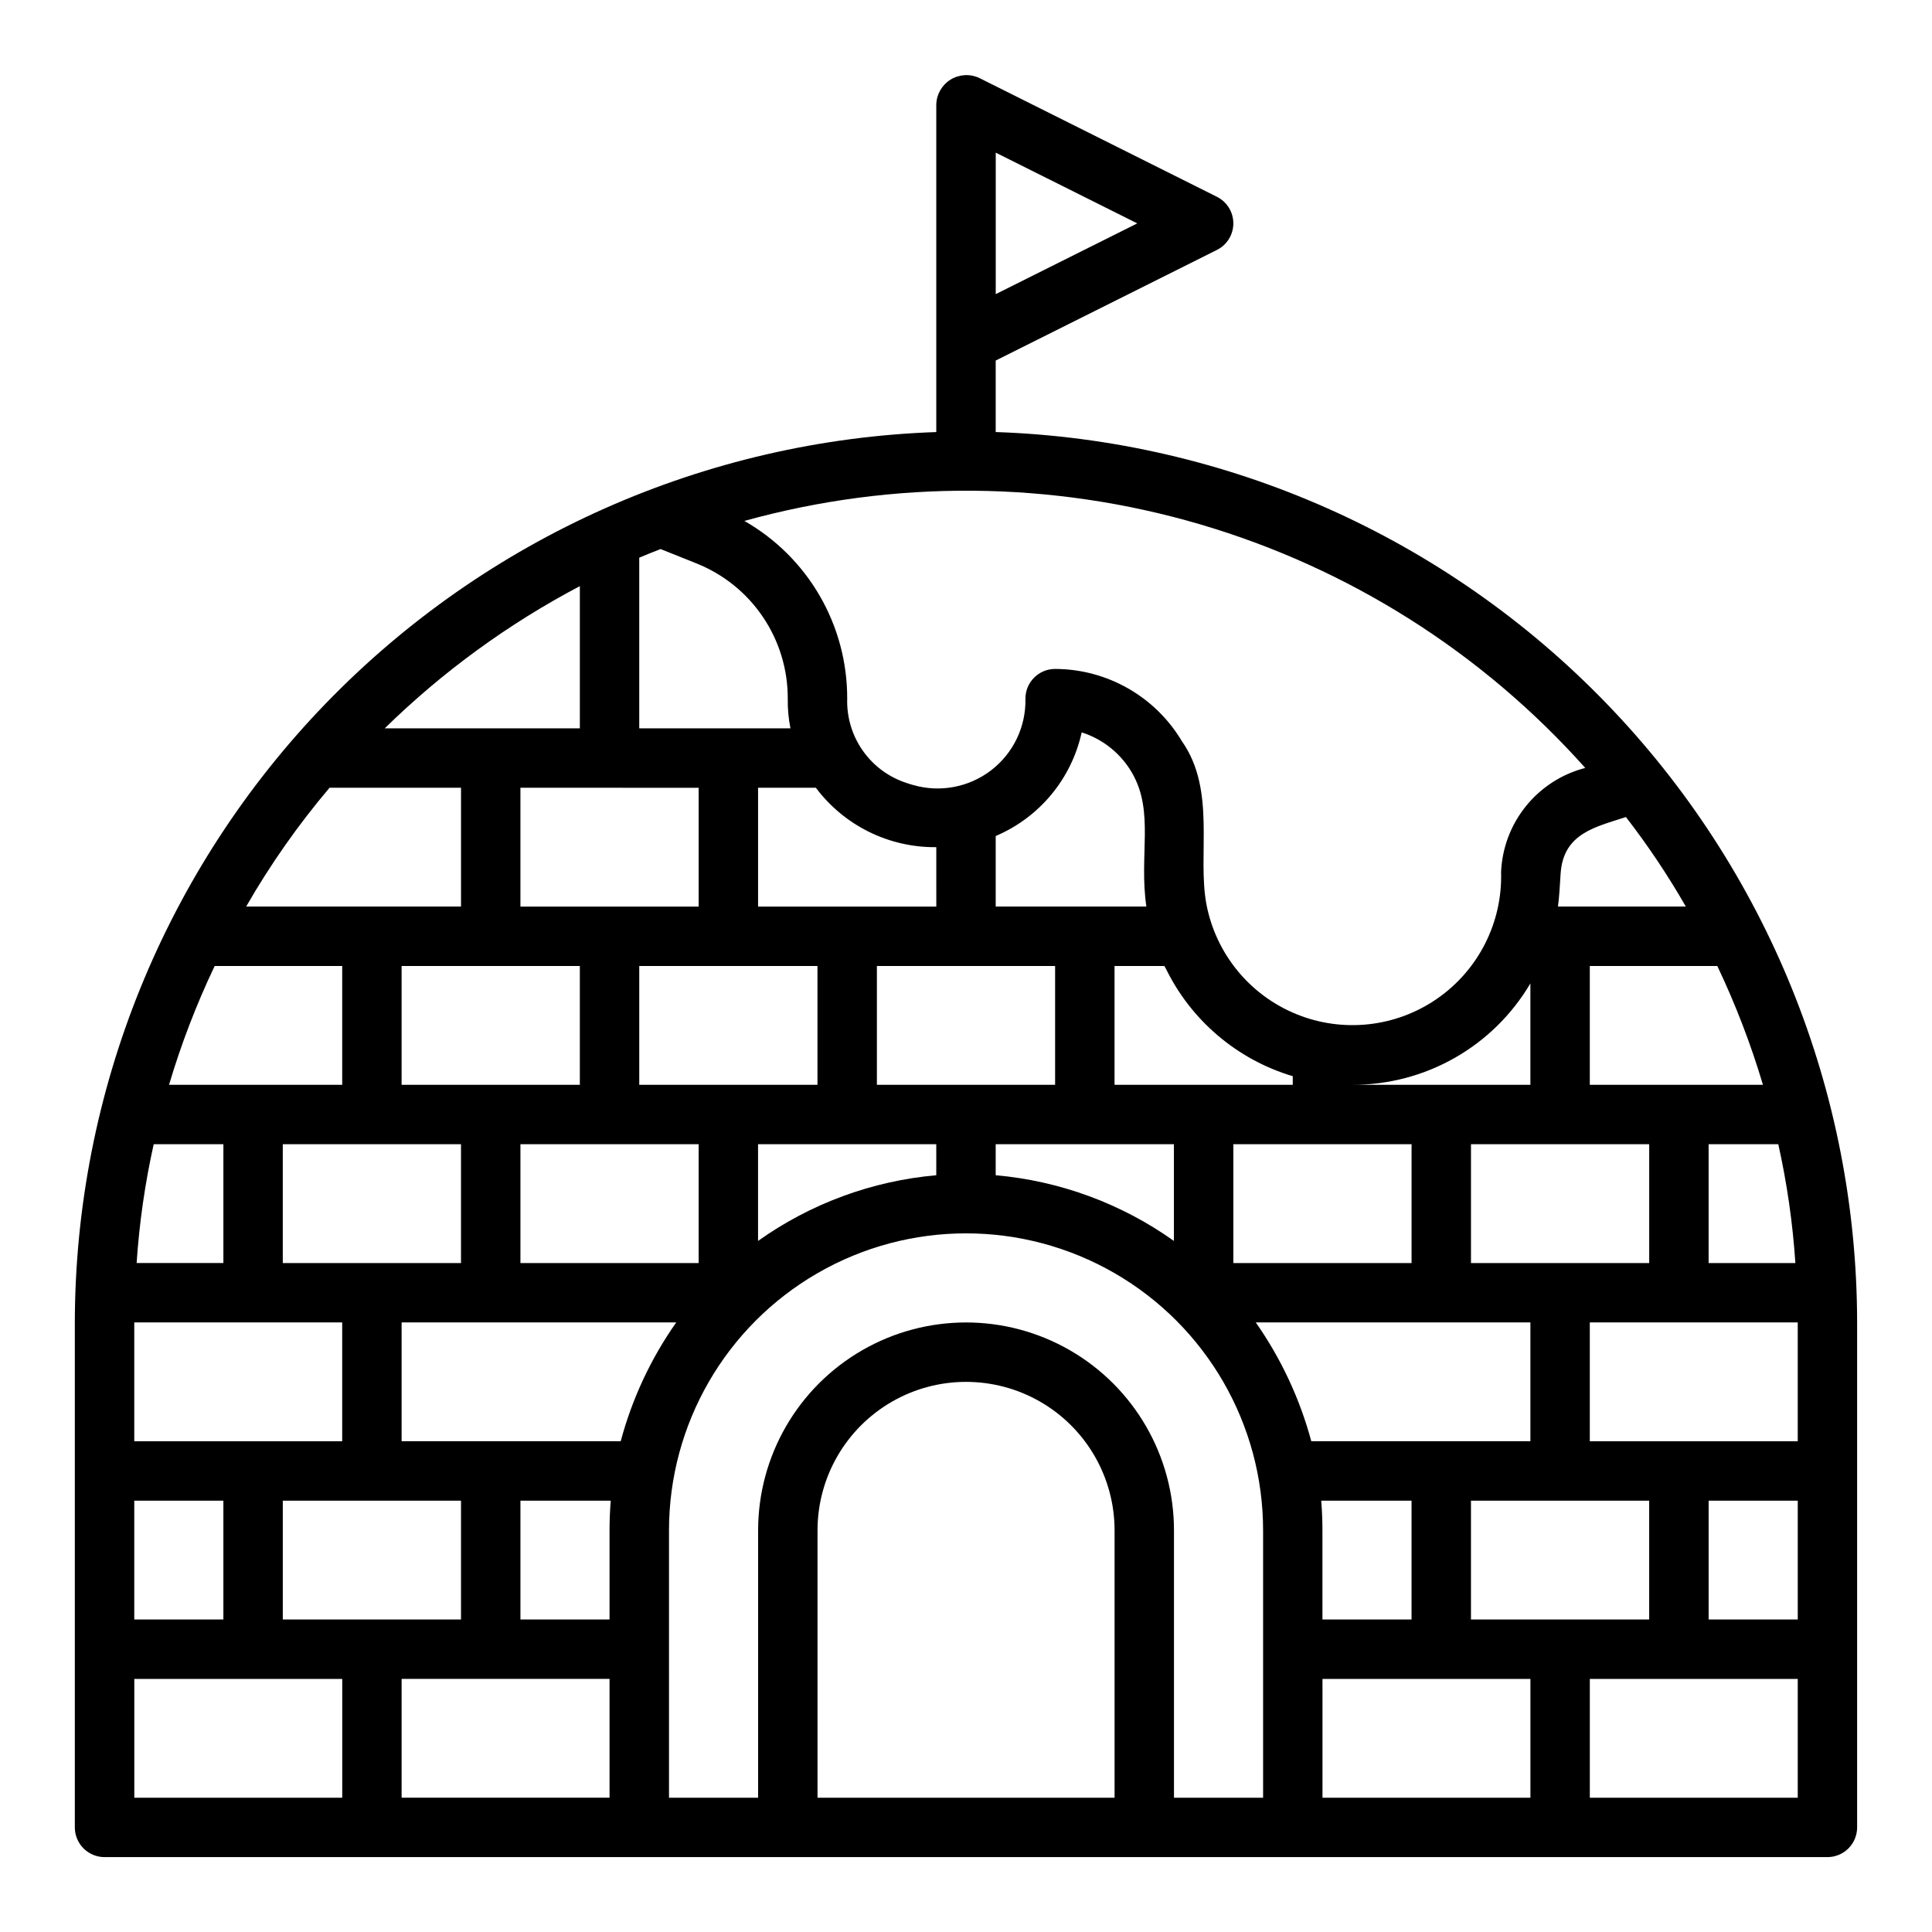 <?xml version="1.0" encoding="UTF-8"?>
<!-- Uploaded to: SVG Repo, www.svgrepo.com, Generator: SVG Repo Mixer Tools -->
<svg fill="#000000" width="800px" height="800px" version="1.1" viewBox="144 144 512 512" xmlns="http://www.w3.org/2000/svg">
 <path d="m407.87 258.5v-18.953l58.625-29.312c2.668-1.332 4.352-4.059 4.352-7.039 0-2.984-1.684-5.711-4.352-7.043l-62.977-31.488c-2.445-1.148-5.305-0.988-7.606 0.434-2.297 1.422-3.723 3.906-3.789 6.609v86.793c-61.195 2.117-119.19 27.895-161.77 71.902-42.578 44.012-66.426 102.82-66.523 164.05v133.83c0 2.086 0.832 4.09 2.309 5.566 1.477 1.473 3.477 2.305 5.566 2.305h456.58c2.086 0 4.09-0.832 5.566-2.305 1.473-1.477 2.305-3.481 2.305-5.566v-133.83c-0.062-61.242-23.898-120.07-66.484-164.09-42.586-44.02-100.59-69.785-161.8-71.867zm125.95 314.68v-31.488h47.23v31.488zm-39.359 0-0.004-23.617c0-2.641-0.109-5.269-0.32-7.871h23.938v31.488zm-86.594-117.73v-8.227h47.23v25.637c-13.914-9.906-30.219-15.914-47.23-17.41zm-62.977 17.41v-25.637h47.23v8.227c-17.012 1.5-33.316 7.508-47.23 17.41zm-165.31 100.32v-31.488h23.617v31.488zm51.754-220.42h34.84v31.488h-56.941c6.398-11.145 13.797-21.684 22.102-31.488zm87.723-63.258 9.422 3.773c7.184 2.844 13.344 7.789 17.676 14.188s6.637 13.953 6.609 21.68c-0.047 2.644 0.191 5.281 0.711 7.875h-40.07v-45.23c1.863-0.801 3.762-1.535 5.652-2.285zm111.6 48.586c5.695 1.809 10.5 5.703 13.445 10.902 5.836 10.305 1.703 21.605 3.695 35.258h-39.926v-18.695c11.594-4.926 20.086-15.16 22.785-27.465zm118.91 66.527v26.867h-47.23c19.398 0.07 37.379-10.156 47.23-26.867zm41.195-20.367h-33.887c0.344-2.383 0.535-6.18 0.707-8.785 0.727-10.734 9.426-12.32 17.301-14.945 5.832 7.535 11.137 15.465 15.879 23.73zm-25.449 141.7v-31.488h55.105v31.488zm-94.465-47.23v-31.488h47.23v31.488zm62.977-31.488h47.23v31.488h-47.23zm31.488-47.23h33.793c4.832 10.168 8.879 20.695 12.094 31.488h-45.887zm54.48 78.719h-22.992v-31.488h18.469-0.004c2.309 10.367 3.824 20.891 4.523 31.488zm-133.2-49.516v2.285h-47.23v-31.488h13.203c0.102 0.215 0.254 0.402 0.359 0.617 6.727 13.82 18.941 24.191 33.668 28.586zm-110.21 2.285v-31.488h47.23v31.488zm-62.977 0v-31.488h47.23v31.488zm15.742 47.23h-47.23v-31.488h47.23zm-110.21 0v-31.488h47.23v31.488zm-39.359 47.23v-31.488h55.105v31.488zm21.309-125.95h33.797v31.488h-45.891c3.207-10.797 7.254-21.324 12.094-31.488zm96.773 0v31.488h-47.234v-31.488zm31.488-47.23v31.488l-47.234-0.004v-31.488zm-125.95 94.461v31.488h-22.992c0.703-10.598 2.215-21.121 4.523-31.488zm188.93-62.977h-47.234v-31.488h15.312c7.527 10.031 19.379 15.879 31.918 15.746zm-94.465-47.23h-51.715c15.32-15 32.742-27.695 51.715-37.691zm-78.723 204.67h47.23v31.488h-47.23zm86.91 0c-0.211 2.602-0.32 5.231-0.32 7.871v23.617h-23.613v-31.488zm-0.316 47.23v31.488h-55.105v-31.488zm2.961-62.977h-58.066v-31.488h72.777c-6.719 9.551-11.699 20.211-14.715 31.488zm168.3-31.488h72.773v31.488h-58.062c-3.039-11.27-8.02-21.926-14.715-31.488zm120.01 47.234h23.617v31.488h-23.617zm-32.695-194.18c-6.188 1.598-11.695 5.144-15.711 10.113s-6.332 11.098-6.598 17.484c0.395 13.324-5.981 25.949-16.938 33.543-10.957 7.598-25.012 9.137-37.355 4.09-12.34-5.043-21.293-15.988-23.793-29.086-2.477-13.16 2.648-30.184-6.481-43.195h-0.004c-7.051-11.859-19.812-19.145-33.613-19.184-4.348 0-7.871 3.523-7.871 7.871 0.172 7.414-3.199 14.465-9.078 18.984-5.879 4.519-13.559 5.969-20.68 3.902-0.551-0.133-1.074-0.32-1.605-0.492h0.004c-4.723-1.496-8.828-4.496-11.691-8.535-2.863-4.043-4.332-8.906-4.18-13.859 0.027-9.555-2.481-18.953-7.266-27.227-4.789-8.273-11.684-15.129-19.984-19.867 39.551-10.977 81.387-10.664 120.77 0.902 39.383 11.57 74.742 33.93 102.07 64.555zm-156.23-125.56v-37.5l37.504 18.75zm-228.29 366.98h55.105v31.488h-55.105zm141.7-39.359c0-28.125 15.004-54.109 39.359-68.172 24.359-14.062 54.367-14.062 78.723 0s39.359 40.047 39.359 68.172v70.848h-23.617v-70.848c0-19.688-10.5-37.879-27.551-47.723s-38.055-9.844-55.105 0c-17.047 9.844-27.551 28.035-27.551 47.723v70.848h-23.617zm39.359 70.848v-70.848c0-14.062 7.504-27.055 19.684-34.086 12.176-7.031 27.18-7.031 39.359 0 12.176 7.031 19.68 20.023 19.68 34.086v70.848zm133.82-31.488h55.105v31.488h-55.105zm125.95 31.488h-55.102v-31.488h55.105z"/>
</svg>